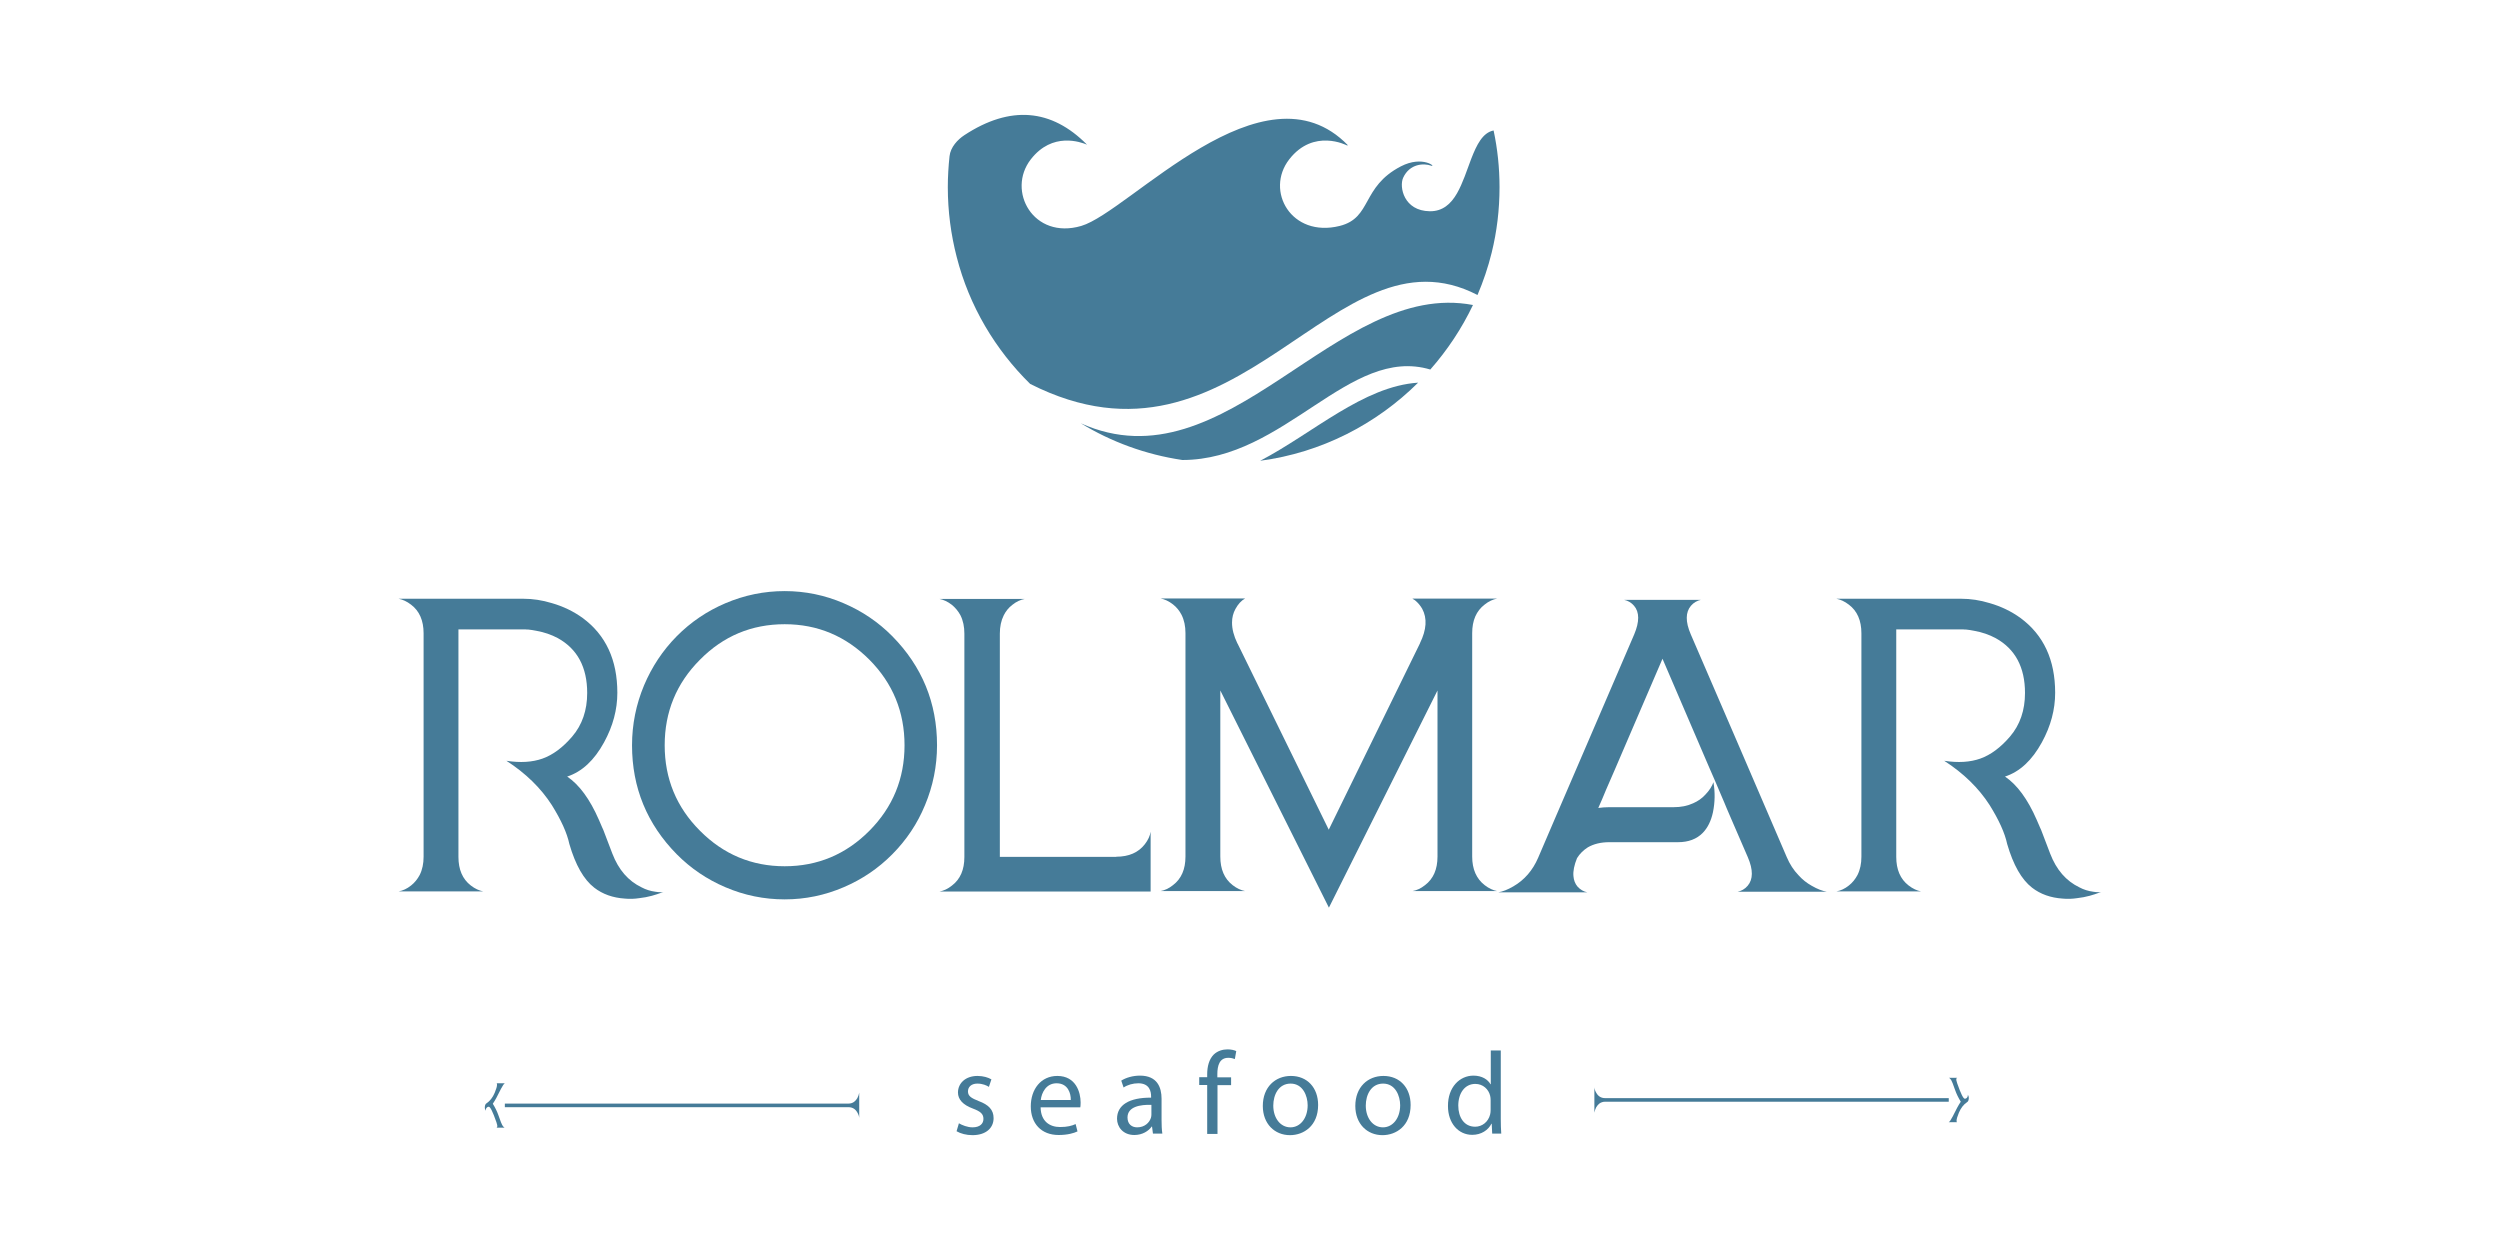 <?xml version="1.0" encoding="UTF-8"?> <!-- Generator: Adobe Illustrator 24.0.3, SVG Export Plug-In . SVG Version: 6.00 Build 0) --> <svg xmlns="http://www.w3.org/2000/svg" xmlns:xlink="http://www.w3.org/1999/xlink" version="1.1" id="Layer_1" x="0px" y="0px" viewBox="0 0 160 80" style="enable-background:new 0 0 160 80;" xml:space="preserve"> <style type="text/css"> .st0{fill:#457B98;} </style> <g> <g> <path class="st0" d="M41.06,56.79c0.28,0.15,0.58,0.24,0.88,0.28c0.11,0.02,0.23,0.03,0.33,0.03c0.08,0,0.14,0,0.19-0.01h-0.01 c-0.3,0.11-0.54,0.19-0.73,0.24c-0.26,0.07-0.52,0.12-0.79,0.15c-0.33,0.05-0.64,0.06-0.94,0.03c-0.76-0.05-1.42-0.28-1.96-0.7 c-0.67-0.52-1.2-1.45-1.59-2.79c-0.15-0.71-0.53-1.54-1.12-2.49c-0.7-1.09-1.67-2.04-2.91-2.84c0.89,0.14,1.66,0.09,2.31-0.14 c0.67-0.24,1.3-0.71,1.9-1.41c0.64-0.75,0.96-1.68,0.96-2.79c0-1.65-0.63-2.82-1.88-3.51c-0.41-0.22-0.87-0.38-1.38-0.47 c-0.18-0.04-0.35-0.06-0.52-0.08c-0.07,0-0.13,0-0.18-0.01h-0.07h-4.21c0,0.04,0,4.89,0,14.56c0,0.81,0.26,1.42,0.79,1.83 c0.27,0.21,0.54,0.33,0.8,0.38h-5.42c0.27-0.05,0.54-0.17,0.8-0.38c0.23-0.18,0.41-0.41,0.55-0.67c0.17-0.34,0.25-0.73,0.25-1.17 v-14.3c0-0.82-0.27-1.43-0.8-1.83c-0.27-0.21-0.54-0.33-0.8-0.38h7.99c0.59,0,1.2,0.09,1.82,0.28c0.73,0.21,1.39,0.53,1.97,0.95 c1.48,1.09,2.22,2.68,2.22,4.79c0,1.07-0.28,2.13-0.85,3.17c-0.63,1.15-1.41,1.88-2.36,2.19c0.77,0.52,1.45,1.44,2.03,2.77 c0.18,0.43,0.28,0.64,0.28,0.64s0.19,0.51,0.58,1.52C39.59,55.67,40.21,56.38,41.06,56.79z"></path> <path class="st0" d="M50.22,37.83c1.31,0,2.58,0.26,3.78,0.78c1.17,0.5,2.21,1.2,3.11,2.11c1.9,1.93,2.86,4.26,2.86,6.98 c0,1.33-0.26,2.61-0.77,3.83c-0.49,1.19-1.19,2.23-2.09,3.14c-0.9,0.91-1.94,1.61-3.11,2.11c-1.21,0.52-2.47,0.78-3.78,0.78 c-1.32,0-2.59-0.26-3.8-0.78c-1.17-0.5-2.21-1.2-3.11-2.11c-1.9-1.93-2.86-4.26-2.86-6.97c0-1.34,0.26-2.62,0.77-3.84 c0.5-1.18,1.19-2.23,2.09-3.14c0.9-0.91,1.94-1.61,3.11-2.11C47.64,38.09,48.9,37.83,50.22,37.83z M50.22,55.44 c2.11,0,3.92-0.76,5.42-2.27c1.5-1.51,2.25-3.34,2.25-5.47c0-2.14-0.75-3.97-2.25-5.48c-1.51-1.51-3.31-2.27-5.42-2.27 c-2.12,0-3.93,0.76-5.42,2.27c-1.51,1.51-2.26,3.34-2.26,5.48c0,2.13,0.75,3.96,2.26,5.47C46.3,54.68,48.11,55.44,50.22,55.44z"></path> <path class="st0" d="M71.44,54.83c0.81,0,1.42-0.27,1.83-0.8c0.21-0.27,0.33-0.54,0.37-0.8v3.83H60.12 c0.27-0.05,0.54-0.17,0.8-0.38c0.54-0.41,0.8-1.02,0.8-1.83v-14.3c0-0.44-0.08-0.83-0.25-1.17c-0.14-0.26-0.32-0.48-0.55-0.67 c-0.27-0.21-0.54-0.33-0.8-0.38h5.47c-0.27,0.05-0.54,0.17-0.8,0.38c-0.24,0.18-0.42,0.41-0.55,0.67 c-0.17,0.34-0.25,0.73-0.25,1.17v14.29H71.44z"></path> <path class="st0" d="M95.82,38.31c-0.27,0.05-0.54,0.17-0.8,0.38c-0.54,0.41-0.8,1.02-0.8,1.83v14.3c0,0.81,0.27,1.42,0.8,1.83 c0.27,0.21,0.54,0.33,0.8,0.38h-5.42c0.27-0.05,0.54-0.17,0.8-0.38c0.54-0.41,0.8-1.02,0.8-1.83V44.19l-6.95,13.9l-6.95-13.9 v10.63c0,0.81,0.26,1.42,0.79,1.83c0.27,0.21,0.54,0.33,0.8,0.38h-5.42c0.27-0.05,0.54-0.17,0.8-0.38c0.54-0.41,0.8-1.02,0.8-1.83 v-14.3c0-0.44-0.08-0.83-0.25-1.17c-0.14-0.27-0.32-0.49-0.55-0.67c-0.27-0.21-0.54-0.33-0.8-0.38h5.42 c-0.25,0.14-0.45,0.36-0.62,0.67c-0.15,0.27-0.22,0.56-0.22,0.88c0,0.41,0.11,0.84,0.34,1.32l0.02,0.03l5.83,11.9l5.84-11.93 v-0.01c0.42-0.86,0.47-1.59,0.14-2.2c-0.11-0.19-0.25-0.36-0.41-0.5c-0.05-0.05-0.11-0.08-0.16-0.11 c-0.02-0.02-0.03-0.03-0.05-0.03l-0.01-0.01H95.82z"></path> <path class="st0" d="M114.35,54.85c0.19,0.45,0.44,0.84,0.76,1.17c0.24,0.27,0.52,0.49,0.84,0.67c0.36,0.21,0.68,0.33,0.96,0.38 h-5.7c0.24-0.05,0.46-0.17,0.64-0.38c0.35-0.41,0.36-1.02,0.01-1.83c-0.18-0.4-0.51-1.17-1-2.31c-0.09-0.21-0.21-0.48-0.34-0.79 l-0.17-0.41l-0.18-0.42c-0.31-0.73-0.57-1.34-0.78-1.81c-1.39-3.23-2.39-5.55-2.99-6.96c-0.47,1.08-1.12,2.6-1.97,4.58 c-0.32,0.75-0.69,1.6-1.1,2.56c-0.16,0.37-0.34,0.79-0.54,1.24l-0.25,0.6c-0.06,0.14-0.15,0.33-0.25,0.57 c0.21-0.03,0.44-0.05,0.69-0.05h4.13c0.47,0,0.88-0.08,1.25-0.25c0.3-0.13,0.56-0.31,0.78-0.55c0.26-0.27,0.43-0.54,0.52-0.8 c0.11,0.64,0.1,1.28-0.03,1.92c-0.12,0.56-0.34,1-0.65,1.32c-0.39,0.4-0.92,0.6-1.59,0.6h-4.39c-0.54,0-1,0.11-1.38,0.33 c-0.28,0.18-0.51,0.4-0.69,0.69c-0.18,0.44-0.26,0.83-0.23,1.15c0.02,0.27,0.11,0.49,0.26,0.67c0.18,0.2,0.39,0.32,0.63,0.37h-5.7 c0.28-0.05,0.6-0.17,0.96-0.38c0.71-0.41,1.24-1.02,1.59-1.83c0.5-1.18,1.53-3.56,3.07-7.14c1.55-3.61,2.58-5.99,3.08-7.16 c0.34-0.81,0.34-1.42-0.01-1.83c-0.18-0.21-0.4-0.33-0.64-0.38h4.92c-0.24,0.05-0.46,0.17-0.64,0.38 c-0.35,0.41-0.36,1.02-0.01,1.83c0.49,1.14,1.52,3.52,3.09,7.16C112.81,51.26,113.83,53.64,114.35,54.85z"></path> <path class="st0" d="M133.08,56.79c0.28,0.15,0.58,0.24,0.88,0.28c0.11,0.02,0.23,0.03,0.33,0.03c0.08,0,0.14,0,0.19-0.01h-0.01 c-0.3,0.11-0.54,0.19-0.73,0.24c-0.26,0.07-0.52,0.12-0.79,0.15c-0.33,0.05-0.64,0.06-0.94,0.03c-0.76-0.05-1.42-0.28-1.96-0.7 c-0.67-0.52-1.2-1.45-1.59-2.79c-0.15-0.71-0.53-1.54-1.12-2.49c-0.7-1.09-1.67-2.04-2.91-2.84c0.89,0.14,1.66,0.09,2.31-0.14 c0.67-0.24,1.3-0.71,1.9-1.41c0.64-0.75,0.96-1.68,0.96-2.79c0-1.65-0.63-2.82-1.88-3.51c-0.41-0.22-0.87-0.38-1.38-0.47 c-0.18-0.04-0.35-0.06-0.52-0.08c-0.07,0-0.13,0-0.18-0.01h-0.07h-4.21c0,0.04,0,4.89,0,14.56c0,0.81,0.26,1.42,0.79,1.83 c0.27,0.21,0.54,0.33,0.8,0.38h-5.42c0.27-0.05,0.54-0.17,0.8-0.38c0.23-0.18,0.41-0.41,0.55-0.67c0.17-0.34,0.25-0.73,0.25-1.17 v-14.3c0-0.82-0.27-1.43-0.8-1.83c-0.27-0.21-0.54-0.33-0.8-0.38h7.99c0.59,0,1.2,0.09,1.82,0.28c0.73,0.21,1.39,0.53,1.97,0.95 c1.48,1.09,2.22,2.68,2.22,4.79c0,1.07-0.28,2.13-0.85,3.17c-0.63,1.15-1.41,1.88-2.36,2.19c0.77,0.52,1.45,1.44,2.03,2.77 c0.18,0.43,0.28,0.64,0.28,0.64s0.19,0.51,0.58,1.52C131.61,55.67,132.23,56.38,133.08,56.79z"></path> </g> <g> <path class="st0" d="M61.37,71.89c0.2,0.12,0.55,0.26,0.87,0.26c0.48,0,0.7-0.24,0.7-0.54c0-0.32-0.19-0.48-0.67-0.66 c-0.65-0.24-0.96-0.59-0.96-1.03c0-0.58,0.47-1.06,1.25-1.06c0.37,0,0.69,0.1,0.89,0.22l-0.16,0.48c-0.14-0.09-0.4-0.21-0.74-0.21 c-0.39,0-0.6,0.22-0.6,0.5c0,0.3,0.21,0.43,0.69,0.62c0.62,0.23,0.95,0.55,0.95,1.09c0,0.64-0.5,1.09-1.35,1.09 c-0.4,0-0.76-0.1-1.02-0.25L61.37,71.89z"></path> <path class="st0" d="M66.6,70.87c0.01,0.89,0.58,1.26,1.24,1.26c0.47,0,0.76-0.08,1-0.19l0.12,0.47 c-0.23,0.11-0.63,0.23-1.21,0.23c-1.11,0-1.78-0.74-1.78-1.83c0-1.1,0.65-1.95,1.7-1.95c1.18,0,1.49,1.04,1.49,1.7 c0,0.14-0.01,0.24-0.02,0.31H66.6z M68.53,70.4c0.01-0.41-0.17-1.07-0.91-1.07c-0.67,0-0.96,0.61-1.01,1.07H68.53z"></path> <path class="st0" d="M73.79,72.56l-0.06-0.46h-0.02c-0.2,0.28-0.59,0.54-1.11,0.54c-0.73,0-1.11-0.52-1.11-1.04 c0-0.88,0.78-1.36,2.18-1.35v-0.08c0-0.29-0.08-0.84-0.82-0.84c-0.34,0-0.69,0.1-0.94,0.27l-0.15-0.44 c0.3-0.19,0.74-0.32,1.2-0.32c1.11,0,1.38,0.76,1.38,1.48v1.36c0,0.31,0.01,0.62,0.05,0.87H73.79z M73.69,70.71 c-0.71-0.02-1.53,0.11-1.53,0.81c0,0.43,0.28,0.63,0.62,0.63c0.48,0,0.78-0.3,0.88-0.61c0.02-0.07,0.03-0.14,0.03-0.21V70.71z"></path> <path class="st0" d="M77.26,72.56v-3.12h-0.51v-0.5h0.51v-0.18c0-0.51,0.12-0.97,0.42-1.27c0.25-0.24,0.58-0.33,0.88-0.33 c0.24,0,0.44,0.05,0.56,0.11l-0.09,0.51c-0.1-0.04-0.23-0.08-0.42-0.08c-0.56,0-0.7,0.49-0.7,1.05v0.2h0.88v0.5h-0.87v3.12H77.26z "></path> <path class="st0" d="M84.36,70.72c0,1.34-0.93,1.93-1.8,1.93c-0.98,0-1.74-0.72-1.74-1.87c0-1.21,0.8-1.92,1.8-1.92 C83.66,68.86,84.36,69.61,84.36,70.72z M81.49,70.76c0,0.79,0.45,1.39,1.1,1.39c0.63,0,1.1-0.59,1.1-1.41 c0-0.61-0.31-1.39-1.09-1.39C81.83,69.35,81.49,70.07,81.49,70.76z"></path> <path class="st0" d="M90.28,70.72c0,1.34-0.93,1.93-1.8,1.93c-0.98,0-1.74-0.72-1.74-1.87c0-1.21,0.8-1.92,1.8-1.92 C89.58,68.86,90.28,69.61,90.28,70.72z M87.41,70.76c0,0.79,0.45,1.39,1.1,1.39c0.63,0,1.1-0.59,1.1-1.41 c0-0.61-0.31-1.39-1.09-1.39C87.75,69.35,87.41,70.07,87.41,70.76z"></path> <path class="st0" d="M96.05,67.24v4.38c0,0.32,0.01,0.68,0.03,0.93H95.5l-0.03-0.63h-0.02c-0.2,0.4-0.64,0.71-1.23,0.71 c-0.88,0-1.55-0.74-1.55-1.84c-0.01-1.21,0.75-1.95,1.63-1.95c0.56,0,0.93,0.26,1.09,0.55h0.02v-2.16H96.05z M95.4,70.41 c0-0.09-0.01-0.2-0.03-0.28c-0.1-0.42-0.46-0.76-0.95-0.76c-0.68,0-1.09,0.6-1.09,1.39c0,0.74,0.37,1.35,1.08,1.35 c0.44,0,0.84-0.3,0.96-0.79c0.02-0.09,0.03-0.18,0.03-0.28V70.41z"></path> </g> <g> <path class="st0" d="M32.31,70.63H54.3c0.14,0,0.26-0.04,0.36-0.11c0.08-0.06,0.15-0.14,0.21-0.24c0.06-0.12,0.1-0.23,0.12-0.35 v1.62c-0.01-0.12-0.05-0.23-0.12-0.35c-0.13-0.23-0.32-0.34-0.57-0.34H32.31"></path> <path class="st0" d="M32.31,69.33c-0.06,0.03-0.14,0.15-0.25,0.36c-0.21,0.43-0.38,0.75-0.52,0.95c0.16,0.26,0.28,0.51,0.36,0.74 c0.08,0.23,0.14,0.38,0.16,0.44c0.05,0.14,0.11,0.24,0.17,0.3c0.03,0.03,0.05,0.05,0.07,0.05h-0.53c0.02,0,0.04-0.02,0.05-0.05 c0.02-0.06,0-0.16-0.05-0.3c-0.23-0.66-0.39-0.99-0.49-0.99c-0.05,0-0.09,0.02-0.13,0.06c-0.05,0.06-0.07,0.12-0.06,0.2h0l0,0 c0,0,0,0,0,0c-0.05-0.08-0.07-0.16-0.06-0.26c0.01-0.1,0.04-0.18,0.11-0.22c0.21-0.14,0.39-0.36,0.52-0.67 c0.1-0.24,0.15-0.41,0.15-0.52c0-0.05-0.01-0.09-0.03-0.09H32.31z"></path> </g> <g> <path class="st0" d="M124.72,70.51h-21.99c-0.14,0-0.26,0.04-0.36,0.11c-0.08,0.06-0.15,0.14-0.21,0.24 c-0.06,0.12-0.1,0.23-0.12,0.35v-1.62c0.01,0.12,0.05,0.23,0.12,0.35c0.13,0.23,0.32,0.34,0.57,0.34h21.99"></path> <path class="st0" d="M124.72,71.82c0.06-0.03,0.14-0.15,0.25-0.36c0.21-0.43,0.38-0.75,0.52-0.95c-0.16-0.26-0.28-0.51-0.36-0.74 c-0.08-0.23-0.14-0.38-0.16-0.44c-0.05-0.14-0.11-0.24-0.17-0.3c-0.03-0.03-0.05-0.05-0.07-0.05h0.53c-0.02,0-0.04,0.02-0.05,0.05 c-0.02,0.06,0,0.16,0.05,0.3c0.23,0.66,0.39,0.99,0.49,0.99c0.05,0,0.09-0.02,0.13-0.06c0.05-0.06,0.07-0.12,0.06-0.2h0l0,0 c0,0,0,0,0,0c0.05,0.08,0.07,0.16,0.06,0.26c-0.01,0.1-0.04,0.18-0.11,0.22c-0.21,0.14-0.39,0.36-0.52,0.67 c-0.1,0.24-0.15,0.41-0.15,0.52c0,0.05,0.01,0.09,0.03,0.09H124.72z"></path> </g> <g> <path class="st0" d="M69.17,27.09c1.95,1.19,4.15,2,6.5,2.35c6.56,0,10.68-7.34,15.87-5.79c1.09-1.24,2.01-2.62,2.73-4.13 C85.5,17.85,78.52,31.29,69.17,27.09z"></path> <path class="st0" d="M65.93,24.57c13.39,6.78,19.44-10.46,28.63-5.69c0.37-0.87,0.68-1.78,0.91-2.72c0.33-1.34,0.5-2.74,0.5-4.18 c0-1.24-0.13-2.46-0.38-3.63c-0.7,0.14-1.08,0.91-1.43,1.81c-0.28,0.74-0.54,1.56-0.91,2.21c-0.39,0.68-0.92,1.16-1.74,1.15 c-1.67-0.02-1.97-1.56-1.71-2.14c0.42-0.92,1.34-0.94,1.78-0.78c0.4,0.14-0.51-0.69-1.93,0.05c-2.54,1.32-1.83,3.29-3.91,3.81 c-3.1,0.77-4.79-2.25-3.23-4.26c1.56-2.01,3.68-0.9,3.68-0.9h0.08c-5.4-5.57-14,4.26-17.07,5.16c-3.07,0.9-4.79-2.25-3.23-4.26 c1.38-1.78,3.2-1.11,3.6-0.94c-2.27-2.3-4.91-2.54-7.85-0.61c-0.43,0.28-0.89,0.77-0.95,1.35c-0.07,0.65-0.11,1.31-0.11,1.98 c0,1.54,0.2,3.04,0.57,4.47C62.03,19.58,63.69,22.37,65.93,24.57z"></path> <path class="st0" d="M90.76,24.49c-3.51,0.23-6.72,3.23-10.11,5C84.57,28.97,88.08,27.15,90.76,24.49z"></path> </g> </g> </svg> 